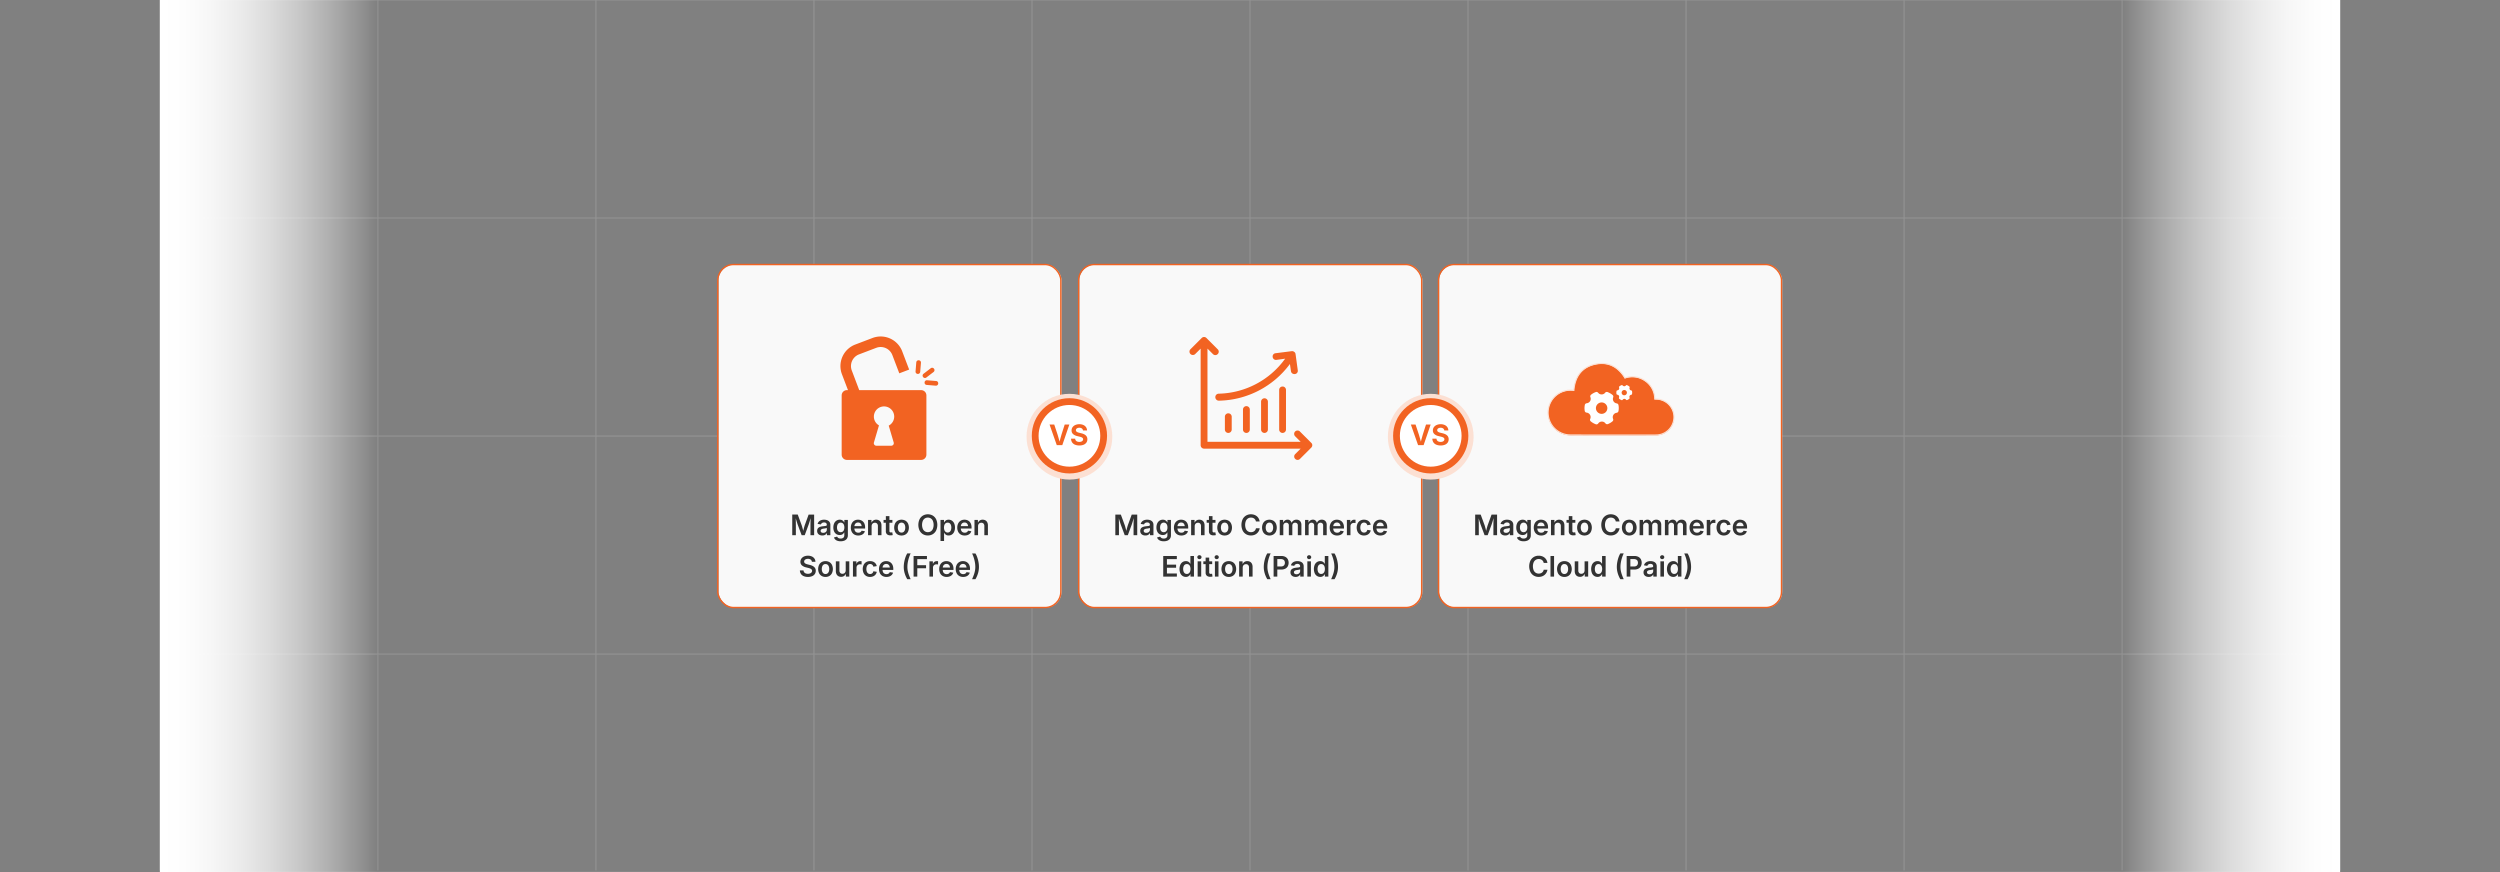 <svg id="Layer_1" data-name="Layer 1" xmlns="http://www.w3.org/2000/svg" xmlns:xlink="http://www.w3.org/1999/xlink" viewBox="0 0 860 300"><rect x="0" y="0" width="860" height="300" fill="#808080" stroke="none"/><defs><linearGradient id="linear-gradient" x1="1106.975" y1="150" x2="1181.975" y2="150" gradientTransform="translate(-1051.975)" gradientUnits="userSpaceOnUse"><stop offset="0" stop-color="#fff"/><stop offset="0.113" stop-color="#fff" stop-opacity="0.982"/><stop offset="0.237" stop-color="#fff" stop-opacity="0.93"/><stop offset="0.366" stop-color="#fff" stop-opacity="0.844"/><stop offset="0.5" stop-color="#fff" stop-opacity="0.723"/><stop offset="0.636" stop-color="#fff" stop-opacity="0.568"/><stop offset="0.774" stop-color="#fff" stop-opacity="0.377"/><stop offset="0.912" stop-color="#fff" stop-opacity="0.156"/><stop offset="1" stop-color="#fff" stop-opacity="0"/></linearGradient><linearGradient id="linear-gradient-2" x1="5004.932" y1="661.699" x2="5079.932" y2="661.699" gradientTransform="translate(-4274.932 -511.699)" xlink:href="#linear-gradient"/></defs><g opacity="0.25"><line x1="55" y1="-0" x2="55" y2="299.429" fill="none" stroke="#ccc" stroke-miterlimit="10" stroke-width="0.375"/><line x1="130" y1="-0" x2="130" y2="299.429" fill="none" stroke="#ccc" stroke-miterlimit="10" stroke-width="0.375"/><line x1="205" y1="-0" x2="205" y2="299.429" fill="none" stroke="#ccc" stroke-miterlimit="10" stroke-width="0.375"/><line x1="280" y1="-0" x2="280" y2="299.429" fill="none" stroke="#ccc" stroke-miterlimit="10" stroke-width="0.375"/><line x1="355" y1="-0" x2="355" y2="299.429" fill="none" stroke="#ccc" stroke-miterlimit="10" stroke-width="0.375"/><line x1="430" y1="-0" x2="430" y2="299.429" fill="none" stroke="#ccc" stroke-miterlimit="10" stroke-width="0.375"/><line x1="505" y1="-0" x2="505" y2="299.429" fill="none" stroke="#ccc" stroke-miterlimit="10" stroke-width="0.375"/><line x1="580" y1="-0" x2="580" y2="299.429" fill="none" stroke="#ccc" stroke-miterlimit="10" stroke-width="0.375"/><line x1="655" y1="-0" x2="655" y2="299.429" fill="none" stroke="#ccc" stroke-miterlimit="10" stroke-width="0.375"/><line x1="730" y1="-0" x2="730" y2="299.429" fill="none" stroke="#ccc" stroke-miterlimit="10" stroke-width="0.375"/><line x1="805" y1="-0" x2="805" y2="299.429" fill="none" stroke="#ccc" stroke-miterlimit="10" stroke-width="0.375"/><line x1="805" y1="0" x2="55" y2="0" fill="none" stroke="#ccc" stroke-miterlimit="10" stroke-width="0.375"/><line x1="805" y1="75" x2="55" y2="75" fill="none" stroke="#ccc" stroke-miterlimit="10" stroke-width="0.375"/><line x1="805" y1="150" x2="55" y2="150" fill="none" stroke="#ccc" stroke-miterlimit="10" stroke-width="0.375"/><line x1="805" y1="225" x2="55" y2="225" fill="none" stroke="#ccc" stroke-miterlimit="10" stroke-width="0.375"/><line x1="805" y1="300" x2="55" y2="300" fill="none" stroke="#ccc" stroke-miterlimit="10" stroke-width="0.375"/></g><rect x="55" y="-0" width="75" height="300" fill="url(#linear-gradient)"/><rect x="730" y="-0" width="75" height="300" transform="translate(1535 300) rotate(180)" fill="url(#linear-gradient-2)"/><rect x="247.155" y="91.001" width="118.005" height="118.005" rx="5.436" fill="#f9f9f9"/><rect x="371.283" y="91.001" width="118.005" height="118.005" rx="5.436" fill="#f9f9f9"/><rect x="495.07" y="91.001" width="118.005" height="118.005" rx="5.436" fill="#f9f9f9"/><rect x="246.924" y="90.994" width="118.005" height="118.005" rx="5.436" fill="none" stroke="#f26322" stroke-miterlimit="10" stroke-width="0.5"/><rect x="371.052" y="90.994" width="118.005" height="118.005" rx="5.436" fill="none" stroke="#f26322" stroke-miterlimit="10" stroke-width="0.5"/><rect x="494.839" y="90.994" width="118.005" height="118.005" rx="5.436" fill="none" stroke="#f26322" stroke-miterlimit="10" stroke-width="0.5"/><circle cx="367.882" cy="150.226" r="14.751" fill="#fce0d3"/><circle cx="492.17" cy="150.226" r="14.751" fill="#fce0d3"/><path d="M272.53,184.105v-7.094h1.895l1.353,3.676q.072.204.159.519t.184.674q.095.36.179.7t.14.593h-.267q.057-.248.141-.586t.177-.698q.092-.359.183-.676c.06-.211.113-.386.157-.526l1.338-3.676h1.895v7.094H278.8v-3.59q0-.228.008-.55c.005-.214.01-.442.017-.685s.013-.488.019-.735.01-.482.01-.705h.104q-.1.367-.212.754c-.074.259-.148.51-.221.752s-.143.465-.207.666-.12.369-.165.502l-1.323,3.59h-1.066l-1.338-3.59q-.07-.199-.166-.497t-.207-.66q-.113-.362-.227-.752t-.224-.767h.124q.004.314.014.683c.007.246.012.491.017.735s.01.477.015.695.007.406.007.561v3.59Z" fill="#333"/><path d="M282.875,184.21a2.192,2.192,0,0,1-.907-.181,1.464,1.464,0,0,1-.635-.533,1.539,1.539,0,0,1-.233-.871,1.479,1.479,0,0,1,.166-.738,1.276,1.276,0,0,1,.455-.464,2.353,2.353,0,0,1,.649-.264,5.141,5.141,0,0,1,.748-.128q.466-.053.752-.091a1.044,1.044,0,0,0,.417-.124.292.292,0,0,0,.131-.262v-.028a.823.823,0,0,0-.107-.431.695.695,0,0,0-.311-.274,1.208,1.208,0,0,0-.51-.095,1.379,1.379,0,0,0-.526.093,1.002,1.002,0,0,0-.366.247.893.893,0,0,0-.197.34l-1.147-.181a1.754,1.754,0,0,1,.445-.802,2.035,2.035,0,0,1,.775-.486,3.02,3.02,0,0,1,1.021-.164,3.237,3.237,0,0,1,.783.095,2.122,2.122,0,0,1,.692.307,1.534,1.534,0,0,1,.493.557,1.784,1.784,0,0,1,.183.845v3.528H284.46v-.729h-.042a1.48,1.48,0,0,1-.319.414,1.522,1.522,0,0,1-.507.305A2.029,2.029,0,0,1,282.875,184.21Zm.315-.914a1.368,1.368,0,0,0,.659-.15,1.095,1.095,0,0,0,.429-.398,1.029,1.029,0,0,0,.149-.542v-.609a.622.622,0,0,1-.197.088,2.835,2.835,0,0,1-.31.071c-.115.021-.231.04-.348.057s-.218.031-.307.04a2.118,2.118,0,0,0-.493.127.875.875,0,0,0-.35.238.581.581,0,0,0-.129.393.609.609,0,0,0,.114.376.709.709,0,0,0,.315.231A1.278,1.278,0,0,0,283.19,183.296Z" fill="#333"/><path d="M289.197,186.2a3.356,3.356,0,0,1-1.123-.169,2.034,2.034,0,0,1-.773-.467,1.632,1.632,0,0,1-.417-.678l1.081-.29a1.198,1.198,0,0,0,.226.317,1.118,1.118,0,0,0,.396.252,1.638,1.638,0,0,0,.607.098,1.397,1.397,0,0,0,.91-.276,1.038,1.038,0,0,0,.338-.853v-.952h-.076a1.83,1.83,0,0,1-.298.414,1.439,1.439,0,0,1-.483.329,1.811,1.811,0,0,1-.724.128,2.121,2.121,0,0,1-1.118-.298,2.051,2.051,0,0,1-.783-.876,3.147,3.147,0,0,1-.288-1.416,3.312,3.312,0,0,1,.29-1.452,2.192,2.192,0,0,1,.788-.919,2.023,2.023,0,0,1,1.116-.319,1.719,1.719,0,0,1,.738.143,1.55,1.55,0,0,1,.492.357,2.165,2.165,0,0,1,.308.428h.052v-.852h1.209v5.242a2.048,2.048,0,0,1-.321,1.19,1.91,1.91,0,0,1-.878.693A3.342,3.342,0,0,1,289.197,186.2Zm-.009-3.128a1.18,1.18,0,0,0,.688-.195,1.228,1.228,0,0,0,.434-.559,2.283,2.283,0,0,0,.149-.869,2.366,2.366,0,0,0-.147-.874,1.3,1.3,0,0,0-.431-.583,1.134,1.134,0,0,0-.692-.209,1.105,1.105,0,0,0-.689.214,1.313,1.313,0,0,0-.429.588,2.378,2.378,0,0,0-.144.864,2.274,2.274,0,0,0,.147.859,1.238,1.238,0,0,0,.429.565A1.149,1.149,0,0,0,289.188,183.072Z" fill="#333"/><path d="M295.243,184.215a2.635,2.635,0,0,1-1.363-.338,2.258,2.258,0,0,1-.883-.947,3.106,3.106,0,0,1-.31-1.428,3.144,3.144,0,0,1,.307-1.421,2.317,2.317,0,0,1,.866-.961,2.439,2.439,0,0,1,1.307-.345,2.666,2.666,0,0,1,.94.164,2.184,2.184,0,0,1,.776.495,2.295,2.295,0,0,1,.526.834,3.317,3.317,0,0,1,.19,1.178v.371H293.249v-.838h3.737l-.571.243a1.983,1.983,0,0,0-.142-.781,1.15,1.15,0,0,0-.417-.516,1.191,1.191,0,0,0-.679-.184,1.229,1.229,0,0,0-.686.186,1.192,1.192,0,0,0-.435.507,1.691,1.691,0,0,0-.149.721v.566a1.889,1.889,0,0,0,.166.834,1.172,1.172,0,0,0,.474.519,1.413,1.413,0,0,0,.717.176,1.459,1.459,0,0,0,.5-.081,1.054,1.054,0,0,0,.383-.235.984.984,0,0,0,.24-.378l1.134.181a1.821,1.821,0,0,1-.431.776,2.127,2.127,0,0,1-.783.519A2.878,2.878,0,0,1,295.243,184.215Z" fill="#333"/><path d="M299.833,181.048v3.057h-1.228v-5.256h1.176l.014,1.305h-.128a2.108,2.108,0,0,1,.659-1.033,1.686,1.686,0,0,1,1.088-.348,1.891,1.891,0,0,1,.952.233,1.588,1.588,0,0,1,.636.681,2.403,2.403,0,0,1,.226,1.09v3.328H301.999V180.968a1.204,1.204,0,0,0-.273-.843.983.983,0,0,0-.764-.3,1.185,1.185,0,0,0-.579.14,1.008,1.008,0,0,0-.402.412A1.396,1.396,0,0,0,299.833,181.048Z" fill="#333"/><path d="M306.988,178.849v.966h-3.042v-.966Zm-2.257-1.29H305.96v5.06a.58.58,0,0,0,.121.409.541.541,0,0,0,.407.129c.06,0,.138-.005.233-.015s.171-.019.229-.028l.152.957a2.684,2.684,0,0,1-.396.069,4.049,4.049,0,0,1-.409.021,1.672,1.672,0,0,1-1.167-.367,1.364,1.364,0,0,1-.4-1.057Z" fill="#333"/><path d="M310.126,184.215a2.548,2.548,0,0,1-1.335-.34,2.3,2.3,0,0,1-.881-.952,3.423,3.423,0,0,1,0-2.854,2.297,2.297,0,0,1,.881-.955,2.799,2.799,0,0,1,2.676,0,2.296,2.296,0,0,1,.88.955,3.414,3.414,0,0,1,0,2.854,2.298,2.298,0,0,1-.88.952A2.562,2.562,0,0,1,310.126,184.215Zm0-1.004a1.108,1.108,0,0,0,.71-.226,1.377,1.377,0,0,0,.431-.614,2.481,2.481,0,0,0,.145-.874,2.511,2.511,0,0,0-.145-.883,1.359,1.359,0,0,0-.431-.611,1.227,1.227,0,0,0-1.414,0,1.341,1.341,0,0,0-.429.611,2.557,2.557,0,0,0-.143.883,2.526,2.526,0,0,0,.143.874,1.358,1.358,0,0,0,.429.614A1.097,1.097,0,0,0,310.126,183.21Z" fill="#333"/><path d="M319.181,184.205a3.221,3.221,0,0,1-1.673-.438,3.079,3.079,0,0,1-1.169-1.254,4.669,4.669,0,0,1,0-3.909,3.075,3.075,0,0,1,1.169-1.254,3.41,3.41,0,0,1,3.344,0,3.071,3.071,0,0,1,1.164,1.254,4.698,4.698,0,0,1,0,3.909,3.074,3.074,0,0,1-1.164,1.254A3.211,3.211,0,0,1,319.181,184.205Zm0-1.138a1.863,1.863,0,0,0,1.026-.288,1.917,1.917,0,0,0,.704-.848,3.821,3.821,0,0,0,0-2.745,1.912,1.912,0,0,0-.704-.85,1.972,1.972,0,0,0-2.057.002,1.94,1.94,0,0,0-.707.85,3.767,3.767,0,0,0,0,2.74,1.946,1.946,0,0,0,.707.848A1.86,1.86,0,0,0,319.181,183.067Z" fill="#333"/><path d="M323.532,186.095v-7.246h1.204v.843h.066a2.106,2.106,0,0,1,.298-.421,1.522,1.522,0,0,1,.485-.355,1.714,1.714,0,0,1,.74-.143,2.009,2.009,0,0,1,1.116.319,2.186,2.186,0,0,1,.781.924,3.41,3.41,0,0,1,.288,1.471,3.45,3.45,0,0,1-.281,1.459,2.181,2.181,0,0,1-.776.933,2.012,2.012,0,0,1-1.133.326,1.667,1.667,0,0,1-.726-.143,1.55,1.55,0,0,1-.488-.354,2.017,2.017,0,0,1-.3-.426H324.76v2.814Zm2.466-2.909a1.092,1.092,0,0,0,.686-.216,1.354,1.354,0,0,0,.429-.603,2.749,2.749,0,0,0,.002-1.771,1.317,1.317,0,0,0-.426-.595,1.105,1.105,0,0,0-.69-.214,1.125,1.125,0,0,0-.688.21,1.306,1.306,0,0,0-.433.59,2.731,2.731,0,0,0,0,1.788,1.331,1.331,0,0,0,.435.598A1.112,1.112,0,0,0,325.998,183.186Z" fill="#333"/><path d="M331.858,184.215a2.635,2.635,0,0,1-1.363-.338,2.259,2.259,0,0,1-.883-.947,3.107,3.107,0,0,1-.31-1.428,3.143,3.143,0,0,1,.307-1.421,2.316,2.316,0,0,1,.866-.961,2.439,2.439,0,0,1,1.307-.345,2.667,2.667,0,0,1,.94.164,2.185,2.185,0,0,1,.776.495,2.294,2.294,0,0,1,.526.834,3.317,3.317,0,0,1,.19,1.178v.371h-4.351v-.838h3.737l-.571.243a1.983,1.983,0,0,0-.143-.781,1.15,1.15,0,0,0-.417-.516,1.191,1.191,0,0,0-.679-.184,1.229,1.229,0,0,0-.686.186,1.193,1.193,0,0,0-.435.507,1.691,1.691,0,0,0-.149.721v.566a1.891,1.891,0,0,0,.166.834,1.172,1.172,0,0,0,.474.519,1.413,1.413,0,0,0,.717.176,1.459,1.459,0,0,0,.5-.081,1.054,1.054,0,0,0,.383-.235.985.985,0,0,0,.24-.378l1.134.181a1.823,1.823,0,0,1-.431.776,2.126,2.126,0,0,1-.783.519A2.877,2.877,0,0,1,331.858,184.215Z" fill="#333"/><path d="M336.448,181.048v3.057h-1.228v-5.256h1.176l.014,1.305h-.128a2.109,2.109,0,0,1,.659-1.033,1.686,1.686,0,0,1,1.088-.348,1.891,1.891,0,0,1,.952.233,1.588,1.588,0,0,1,.636.681,2.402,2.402,0,0,1,.226,1.09v3.328h-1.228V180.968a1.204,1.204,0,0,0-.274-.843.983.983,0,0,0-.764-.3,1.185,1.185,0,0,0-.579.14,1.008,1.008,0,0,0-.402.412A1.396,1.396,0,0,0,336.448,181.048Z" fill="#333"/><path d="M277.927,198.465A3.638,3.638,0,0,1,276.48,198.2a2.14,2.14,0,0,1-.954-.767,2.248,2.248,0,0,1-.364-1.216h1.247a1.136,1.136,0,0,0,.76,1.036,2.055,2.055,0,0,0,.754.131,2.033,2.033,0,0,0,.745-.126,1.165,1.165,0,0,0,.505-.36.846.846,0,0,0,.184-.537.672.672,0,0,0-.155-.453,1.233,1.233,0,0,0-.442-.309,4.122,4.122,0,0,0-.693-.229l-.795-.2a3.168,3.168,0,0,1-1.428-.695,1.591,1.591,0,0,1-.5-1.219,1.847,1.847,0,0,1,.336-1.1,2.205,2.205,0,0,1,.923-.733,3.26,3.26,0,0,1,1.336-.262,3.158,3.158,0,0,1,1.338.264,2.154,2.154,0,0,1,.894.735,1.956,1.956,0,0,1,.338,1.09h-1.224a1.004,1.004,0,0,0-.411-.748,1.571,1.571,0,0,0-.95-.267,1.755,1.755,0,0,0-.688.124,1.073,1.073,0,0,0-.452.336.79.79,0,0,0-.16.488.668.668,0,0,0,.172.471,1.292,1.292,0,0,0,.452.305,3.731,3.731,0,0,0,.605.195l.676.172a4.831,4.831,0,0,1,.808.262,2.698,2.698,0,0,1,.669.404,1.678,1.678,0,0,1,.618,1.357A1.931,1.931,0,0,1,280.3,197.46a2.093,2.093,0,0,1-.923.74A3.597,3.597,0,0,1,277.927,198.465Z" fill="#333"/><path d="M283.973,198.465a2.548,2.548,0,0,1-1.335-.34,2.3,2.3,0,0,1-.881-.952,3.424,3.424,0,0,1,0-2.854,2.297,2.297,0,0,1,.881-.955,2.799,2.799,0,0,1,2.676,0,2.296,2.296,0,0,1,.88.955,3.414,3.414,0,0,1,0,2.854,2.298,2.298,0,0,1-.88.952A2.562,2.562,0,0,1,283.973,198.465Zm0-1.004a1.108,1.108,0,0,0,.71-.226,1.377,1.377,0,0,0,.431-.614,2.481,2.481,0,0,0,.145-.874,2.511,2.511,0,0,0-.145-.883,1.36,1.36,0,0,0-.431-.611,1.227,1.227,0,0,0-1.414,0,1.341,1.341,0,0,0-.429.611,2.559,2.559,0,0,0-.142.883,2.528,2.528,0,0,0,.142.874,1.359,1.359,0,0,0,.429.614A1.097,1.097,0,0,0,283.973,197.46Z" fill="#333"/><path d="M289.348,198.431a1.886,1.886,0,0,1-.952-.233,1.593,1.593,0,0,1-.638-.681,2.377,2.377,0,0,1-.229-1.09v-3.328h1.228v3.137a1.196,1.196,0,0,0,.276.843.983.983,0,0,0,.762.3,1.192,1.192,0,0,0,.583-.14.984.984,0,0,0,.4-.417,1.414,1.414,0,0,0,.145-.666v-3.057h1.233v5.256h-1.181l-.01-1.309h.124a2.113,2.113,0,0,1-.662,1.038A1.683,1.683,0,0,1,289.348,198.431Z" fill="#333"/><path d="M293.414,198.355v-5.256h1.189v.876h.048a1.296,1.296,0,0,1,.485-.7,1.362,1.362,0,0,1,.81-.243c.073,0,.15.002.231.007a2.021,2.021,0,0,1,.208.021v1.124a2.125,2.125,0,0,0-.246-.038,2.988,2.988,0,0,0-.335-.019,1.229,1.229,0,0,0-.593.143,1.06,1.06,0,0,0-.417.402,1.199,1.199,0,0,0-.152.617v3.066Z" fill="#333"/><path d="M299.303,198.465a2.539,2.539,0,0,1-1.333-.34,2.307,2.307,0,0,1-.878-.955,3.419,3.419,0,0,1,0-2.852,2.31,2.31,0,0,1,.878-.955,2.539,2.539,0,0,1,1.333-.34,2.818,2.818,0,0,1,.838.119,2.187,2.187,0,0,1,.686.345,1.985,1.985,0,0,1,.498.545,2.094,2.094,0,0,1,.274.714l-1.166.185a1.239,1.239,0,0,0-.141-.372,1.111,1.111,0,0,0-.238-.286,1.047,1.047,0,0,0-.326-.185,1.215,1.215,0,0,0-.414-.067,1.105,1.105,0,0,0-.707.224,1.377,1.377,0,0,0-.429.612,2.522,2.522,0,0,0-.145.888,2.495,2.495,0,0,0,.145.878,1.38,1.38,0,0,0,.429.612,1.108,1.108,0,0,0,.707.224,1.234,1.234,0,0,0,.417-.067,1.044,1.044,0,0,0,.331-.188,1.063,1.063,0,0,0,.24-.297,1.381,1.381,0,0,0,.141-.391l1.166.19a2.034,2.034,0,0,1-.272.726,2.059,2.059,0,0,1-.5.552,2.217,2.217,0,0,1-.688.355A2.773,2.773,0,0,1,299.303,198.465Z" fill="#333"/><path d="M304.934,198.465a2.635,2.635,0,0,1-1.363-.338,2.259,2.259,0,0,1-.883-.947,3.107,3.107,0,0,1-.31-1.428,3.143,3.143,0,0,1,.307-1.421,2.316,2.316,0,0,1,.866-.961,2.439,2.439,0,0,1,1.307-.345,2.667,2.667,0,0,1,.941.164,2.185,2.185,0,0,1,.776.495,2.294,2.294,0,0,1,.526.834,3.317,3.317,0,0,1,.19,1.178v.371H302.94v-.838h3.737l-.571.243a1.983,1.983,0,0,0-.143-.781,1.15,1.15,0,0,0-.417-.516,1.191,1.191,0,0,0-.679-.184,1.229,1.229,0,0,0-.686.186,1.193,1.193,0,0,0-.435.507,1.691,1.691,0,0,0-.149.721v.566a1.891,1.891,0,0,0,.166.834,1.172,1.172,0,0,0,.474.519,1.413,1.413,0,0,0,.717.176,1.459,1.459,0,0,0,.5-.081,1.054,1.054,0,0,0,.383-.235.985.985,0,0,0,.24-.378l1.134.181a1.823,1.823,0,0,1-.431.776,2.126,2.126,0,0,1-.783.519A2.878,2.878,0,0,1,304.934,198.465Z" fill="#333"/><path d="M310.89,195.018a9.197,9.197,0,0,1,.155-1.645,10.904,10.904,0,0,1,.426-1.638,6.81,6.81,0,0,1,.624-1.355h1.161a12.145,12.145,0,0,0-.595,1.528,11.81,11.81,0,0,0-.386,1.595,9.158,9.158,0,0,0-.133,1.514,7.113,7.113,0,0,0,.116,1.283,9.371,9.371,0,0,0,.364,1.359q.248.719.633,1.576h-1.161a8.748,8.748,0,0,1-.897-2.069A7.767,7.767,0,0,1,310.89,195.018Z" fill="#333"/><path d="M314.275,198.355v-7.094h4.594v1.076h-3.322v2.085h3.018v1.062h-3.018v2.871Z" fill="#333"/><path d="M319.722,198.355v-5.256h1.189v.876h.048a1.296,1.296,0,0,1,.485-.7,1.362,1.362,0,0,1,.81-.243c.073,0,.15.002.231.007a2.018,2.018,0,0,1,.208.021v1.124a2.125,2.125,0,0,0-.246-.038,2.988,2.988,0,0,0-.335-.019,1.229,1.229,0,0,0-.593.143,1.058,1.058,0,0,0-.417.402,1.198,1.198,0,0,0-.152.617v3.066Z" fill="#333"/><path d="M325.644,198.465a2.635,2.635,0,0,1-1.363-.338,2.258,2.258,0,0,1-.883-.947,3.106,3.106,0,0,1-.31-1.428,3.144,3.144,0,0,1,.307-1.421,2.317,2.317,0,0,1,.866-.961,2.439,2.439,0,0,1,1.307-.345,2.666,2.666,0,0,1,.94.164,2.185,2.185,0,0,1,.776.495,2.293,2.293,0,0,1,.526.834,3.315,3.315,0,0,1,.19,1.178v.371h-4.352v-.838h3.737l-.571.243a1.983,1.983,0,0,0-.142-.781,1.151,1.151,0,0,0-.417-.516,1.192,1.192,0,0,0-.679-.184,1.228,1.228,0,0,0-.685.186,1.192,1.192,0,0,0-.435.507,1.69,1.69,0,0,0-.149.721v.566a1.889,1.889,0,0,0,.166.834,1.172,1.172,0,0,0,.474.519,1.413,1.413,0,0,0,.717.176,1.459,1.459,0,0,0,.5-.081,1.054,1.054,0,0,0,.383-.235.986.986,0,0,0,.24-.378l1.134.181a1.822,1.822,0,0,1-.431.776,2.127,2.127,0,0,1-.783.519A2.878,2.878,0,0,1,325.644,198.465Z" fill="#333"/><path d="M331.328,198.465a2.635,2.635,0,0,1-1.363-.338,2.259,2.259,0,0,1-.883-.947,3.107,3.107,0,0,1-.31-1.428,3.143,3.143,0,0,1,.307-1.421,2.317,2.317,0,0,1,.866-.961,2.439,2.439,0,0,1,1.307-.345,2.667,2.667,0,0,1,.94.164,2.186,2.186,0,0,1,.776.495,2.293,2.293,0,0,1,.526.834,3.315,3.315,0,0,1,.19,1.178v.371H329.334v-.838h3.737l-.571.243a1.983,1.983,0,0,0-.143-.781,1.15,1.15,0,0,0-.417-.516,1.191,1.191,0,0,0-.679-.184,1.228,1.228,0,0,0-.685.186,1.193,1.193,0,0,0-.436.507,1.691,1.691,0,0,0-.149.721v.566a1.891,1.891,0,0,0,.166.834,1.172,1.172,0,0,0,.474.519,1.413,1.413,0,0,0,.717.176,1.46,1.46,0,0,0,.5-.081,1.055,1.055,0,0,0,.383-.235.986.986,0,0,0,.24-.378l1.134.181a1.821,1.821,0,0,1-.431.776,2.126,2.126,0,0,1-.783.519A2.877,2.877,0,0,1,331.328,198.465Z" fill="#333"/><path d="M334.394,199.236q.395-.872.641-1.59a9.319,9.319,0,0,0,.359-1.359,7.224,7.224,0,0,0,.114-1.269,9.267,9.267,0,0,0-.133-1.514,12.077,12.077,0,0,0-.384-1.595,11.6,11.6,0,0,0-.598-1.528h1.162a6.867,6.867,0,0,1,.623,1.355,10.894,10.894,0,0,1,.427,1.638,9.286,9.286,0,0,1,.154,1.645,7.774,7.774,0,0,1-.31,2.159,8.801,8.801,0,0,1-.894,2.059Z" fill="#333"/><path d="M383.674,184.106v-7.094h1.895l1.353,3.676q.072.204.159.519t.184.674q.095.36.179.7.082.34.14.593h-.267q.057-.248.141-.586t.177-.698q.092-.359.183-.676t.157-.526l1.338-3.676h1.895v7.094h-1.262v-3.59q0-.229.008-.55c.005-.214.01-.442.017-.685s.013-.488.018-.735.01-.482.01-.705h.104q-.1.367-.212.754c-.074.259-.148.51-.221.752s-.143.465-.207.666-.12.369-.165.502l-1.323,3.59h-1.067l-1.338-3.59q-.07-.199-.166-.497t-.207-.66q-.113-.362-.227-.752t-.224-.767h.124q.004.314.014.683c.007.246.012.491.017.735s.01.477.015.695.007.406.007.561v3.59Z" fill="#333"/><path d="M394.019,184.21a2.192,2.192,0,0,1-.907-.181,1.464,1.464,0,0,1-.635-.533,1.538,1.538,0,0,1-.233-.871,1.478,1.478,0,0,1,.166-.738,1.275,1.275,0,0,1,.455-.464,2.348,2.348,0,0,1,.649-.264,5.126,5.126,0,0,1,.748-.128q.466-.053.752-.091a1.046,1.046,0,0,0,.417-.124.292.292,0,0,0,.131-.262v-.028a.823.823,0,0,0-.107-.431.696.696,0,0,0-.311-.274,1.209,1.209,0,0,0-.51-.095,1.377,1.377,0,0,0-.526.093,1.003,1.003,0,0,0-.366.247.894.894,0,0,0-.197.34l-1.147-.181a1.756,1.756,0,0,1,.445-.802,2.037,2.037,0,0,1,.775-.486,3.021,3.021,0,0,1,1.022-.164,3.238,3.238,0,0,1,.783.095,2.123,2.123,0,0,1,.692.307,1.533,1.533,0,0,1,.493.557,1.784,1.784,0,0,1,.183.845v3.528h-1.186v-.729h-.042a1.481,1.481,0,0,1-.319.414,1.523,1.523,0,0,1-.507.305A2.029,2.029,0,0,1,394.019,184.21Zm.314-.914a1.369,1.369,0,0,0,.659-.15,1.097,1.097,0,0,0,.429-.398,1.03,1.03,0,0,0,.149-.542v-.609a.62.62,0,0,1-.197.088,2.833,2.833,0,0,1-.31.071c-.115.021-.232.04-.348.057s-.218.031-.307.041a2.118,2.118,0,0,0-.493.127.876.876,0,0,0-.35.238.582.582,0,0,0-.129.393.609.609,0,0,0,.114.376.709.709,0,0,0,.314.231A1.279,1.279,0,0,0,394.333,183.296Z" fill="#333"/><path d="M400.341,186.2a3.355,3.355,0,0,1-1.123-.169,2.034,2.034,0,0,1-.773-.467,1.632,1.632,0,0,1-.417-.678l1.081-.29a1.198,1.198,0,0,0,.226.317,1.116,1.116,0,0,0,.396.252,1.635,1.635,0,0,0,.606.098,1.397,1.397,0,0,0,.91-.276,1.039,1.039,0,0,0,.338-.853v-.952h-.076a1.825,1.825,0,0,1-.298.415,1.44,1.44,0,0,1-.483.329,1.812,1.812,0,0,1-.724.128,2.121,2.121,0,0,1-1.118-.298,2.051,2.051,0,0,1-.783-.876,3.148,3.148,0,0,1-.288-1.416,3.313,3.313,0,0,1,.29-1.452,2.193,2.193,0,0,1,.788-.919,2.023,2.023,0,0,1,1.116-.319,1.719,1.719,0,0,1,.738.143,1.551,1.551,0,0,1,.492.357,2.169,2.169,0,0,1,.308.428h.052V178.85h1.209v5.242a2.048,2.048,0,0,1-.321,1.19,1.91,1.91,0,0,1-.878.693A3.341,3.341,0,0,1,400.341,186.2Zm-.009-3.128a1.18,1.18,0,0,0,.688-.195,1.229,1.229,0,0,0,.434-.559,2.283,2.283,0,0,0,.149-.869,2.369,2.369,0,0,0-.147-.874,1.3,1.3,0,0,0-.431-.583,1.133,1.133,0,0,0-.692-.209,1.105,1.105,0,0,0-.688.214,1.313,1.313,0,0,0-.429.588,2.38,2.38,0,0,0-.144.864,2.272,2.272,0,0,0,.147.859,1.238,1.238,0,0,0,.429.565A1.148,1.148,0,0,0,400.332,183.072Z" fill="#333"/><path d="M406.387,184.215a2.635,2.635,0,0,1-1.363-.338,2.259,2.259,0,0,1-.883-.947,3.107,3.107,0,0,1-.31-1.428,3.143,3.143,0,0,1,.307-1.421,2.317,2.317,0,0,1,.866-.961,2.439,2.439,0,0,1,1.307-.345,2.667,2.667,0,0,1,.94.164,2.185,2.185,0,0,1,.776.495,2.292,2.292,0,0,1,.526.834,3.315,3.315,0,0,1,.19,1.178v.371h-4.351v-.838H408.13l-.571.243a1.983,1.983,0,0,0-.143-.781,1.151,1.151,0,0,0-.417-.516,1.192,1.192,0,0,0-.679-.184,1.228,1.228,0,0,0-.685.186,1.193,1.193,0,0,0-.436.507,1.691,1.691,0,0,0-.149.721v.566a1.891,1.891,0,0,0,.166.834,1.172,1.172,0,0,0,.474.519,1.413,1.413,0,0,0,.717.176,1.459,1.459,0,0,0,.5-.081,1.054,1.054,0,0,0,.383-.235.986.986,0,0,0,.24-.378l1.134.181a1.821,1.821,0,0,1-.431.776,2.126,2.126,0,0,1-.783.519A2.877,2.877,0,0,1,406.387,184.215Z" fill="#333"/><path d="M410.977,181.049v3.057H409.749V178.85h1.176l.014,1.305h-.128a2.109,2.109,0,0,1,.659-1.033,1.687,1.687,0,0,1,1.088-.348,1.891,1.891,0,0,1,.952.233,1.589,1.589,0,0,1,.636.681,2.401,2.401,0,0,1,.226,1.09v3.328h-1.228v-3.137a1.204,1.204,0,0,0-.274-.843.983.983,0,0,0-.764-.3,1.185,1.185,0,0,0-.579.14,1.008,1.008,0,0,0-.402.412A1.397,1.397,0,0,0,410.977,181.049Z" fill="#333"/><path d="M418.132,178.85v.966H415.09V178.85Zm-2.257-1.29h1.228v5.06a.58.58,0,0,0,.121.409.542.542,0,0,0,.407.129c.061,0,.138-.005.233-.015s.171-.019.229-.028l.152.957a2.687,2.687,0,0,1-.396.069,4.052,4.052,0,0,1-.409.021,1.672,1.672,0,0,1-1.167-.367,1.364,1.364,0,0,1-.399-1.057Z" fill="#333"/><path d="M421.27,184.215a2.548,2.548,0,0,1-1.335-.34,2.3,2.3,0,0,1-.881-.952,3.424,3.424,0,0,1,0-2.854,2.297,2.297,0,0,1,.881-.955,2.799,2.799,0,0,1,2.676,0,2.295,2.295,0,0,1,.88.955,3.414,3.414,0,0,1,0,2.854,2.297,2.297,0,0,1-.88.952A2.562,2.562,0,0,1,421.27,184.215Zm0-1.004a1.108,1.108,0,0,0,.71-.226,1.377,1.377,0,0,0,.431-.614,2.483,2.483,0,0,0,.145-.874,2.514,2.514,0,0,0-.145-.883,1.36,1.36,0,0,0-.431-.611,1.227,1.227,0,0,0-1.414,0,1.341,1.341,0,0,0-.429.611,2.559,2.559,0,0,0-.143.883,2.528,2.528,0,0,0,.143.874,1.359,1.359,0,0,0,.429.614A1.098,1.098,0,0,0,421.27,183.211Z" fill="#333"/><path d="M430.319,184.206a3.231,3.231,0,0,1-1.678-.438,3.049,3.049,0,0,1-1.164-1.254,4.708,4.708,0,0,1,.002-3.909,3.065,3.065,0,0,1,1.167-1.254,3.22,3.22,0,0,1,1.673-.438,3.464,3.464,0,0,1,1.1.169,2.888,2.888,0,0,1,.907.488,2.64,2.64,0,0,1,.654.778,2.994,2.994,0,0,1,.343,1.04h-1.28a1.713,1.713,0,0,0-.212-.566,1.517,1.517,0,0,0-.376-.421,1.608,1.608,0,0,0-.51-.262,2.032,2.032,0,0,0-.606-.088,1.871,1.871,0,0,0-1.05.297,1.945,1.945,0,0,0-.707.859,3.765,3.765,0,0,0,.002,2.718,1.921,1.921,0,0,0,.707.853,1.898,1.898,0,0,0,1.048.29,2.015,2.015,0,0,0,.605-.088,1.637,1.637,0,0,0,.507-.259,1.554,1.554,0,0,0,.381-.421,1.667,1.667,0,0,0,.217-.569h1.28a2.853,2.853,0,0,1-.321.976,2.811,2.811,0,0,1-.636.785,2.861,2.861,0,0,1-.909.526A3.338,3.338,0,0,1,430.319,184.206Z" fill="#333"/><path d="M436.675,184.215a2.548,2.548,0,0,1-1.335-.34,2.3,2.3,0,0,1-.881-.952,3.424,3.424,0,0,1,0-2.854,2.298,2.298,0,0,1,.881-.955,2.799,2.799,0,0,1,2.676,0,2.295,2.295,0,0,1,.88.955,3.414,3.414,0,0,1,0,2.854,2.297,2.297,0,0,1-.88.952A2.562,2.562,0,0,1,436.675,184.215Zm0-1.004a1.109,1.109,0,0,0,.71-.226,1.377,1.377,0,0,0,.431-.614,2.481,2.481,0,0,0,.145-.874,2.511,2.511,0,0,0-.145-.883,1.359,1.359,0,0,0-.431-.611,1.116,1.116,0,0,0-.71-.224,1.104,1.104,0,0,0-.704.224,1.341,1.341,0,0,0-.429.611,2.559,2.559,0,0,0-.143.883,2.528,2.528,0,0,0,.143.874,1.359,1.359,0,0,0,.429.614A1.097,1.097,0,0,0,436.675,183.211Z" fill="#333"/><path d="M440.231,184.106V178.85h1.161l.038,1.238H441.34a1.947,1.947,0,0,1,.359-.75,1.532,1.532,0,0,1,.562-.435,1.636,1.636,0,0,1,.673-.143,1.301,1.301,0,0,1,.945.357,1.897,1.897,0,0,1,.502,1.019h-.147a1.833,1.833,0,0,1,.367-.754,1.658,1.658,0,0,1,.618-.464,1.932,1.932,0,0,1,.776-.157,1.764,1.764,0,0,1,.859.209,1.502,1.502,0,0,1,.605.612,2.047,2.047,0,0,1,.222.997v3.528h-1.228v-3.342a.903.903,0,0,0-.272-.726.971.971,0,0,0-.652-.231,1.008,1.008,0,0,0-.519.129.855.855,0,0,0-.336.357,1.155,1.155,0,0,0-.116.528v3.285h-1.2v-3.399a.869.869,0,0,0-.254-.654.899.899,0,0,0-.65-.245,1.003,1.003,0,0,0-.497.126.929.929,0,0,0-.362.369,1.221,1.221,0,0,0-.136.6v3.204Z" fill="#333"/><path d="M448.94,184.106V178.85h1.161l.038,1.238h-.091a1.945,1.945,0,0,1,.359-.75,1.532,1.532,0,0,1,.562-.435,1.636,1.636,0,0,1,.673-.143,1.301,1.301,0,0,1,.945.357,1.897,1.897,0,0,1,.502,1.019h-.147a1.833,1.833,0,0,1,.367-.754,1.658,1.658,0,0,1,.618-.464,1.932,1.932,0,0,1,.776-.157,1.764,1.764,0,0,1,.859.209,1.502,1.502,0,0,1,.605.612,2.047,2.047,0,0,1,.222.997v3.528h-1.228v-3.342a.903.903,0,0,0-.272-.726.971.971,0,0,0-.652-.231,1.008,1.008,0,0,0-.518.129.855.855,0,0,0-.336.357,1.155,1.155,0,0,0-.116.528v3.285h-1.2v-3.399a.869.869,0,0,0-.254-.654.899.899,0,0,0-.65-.245,1.003,1.003,0,0,0-.497.126.929.929,0,0,0-.362.369,1.221,1.221,0,0,0-.136.6v3.204Z" fill="#333"/><path d="M459.969,184.215a2.635,2.635,0,0,1-1.363-.338,2.258,2.258,0,0,1-.883-.947,3.106,3.106,0,0,1-.31-1.428,3.143,3.143,0,0,1,.307-1.421,2.317,2.317,0,0,1,.866-.961,2.439,2.439,0,0,1,1.307-.345,2.666,2.666,0,0,1,.94.164,2.185,2.185,0,0,1,.776.495,2.293,2.293,0,0,1,.526.834,3.315,3.315,0,0,1,.19,1.178v.371h-4.352v-.838h3.737l-.571.243a1.982,1.982,0,0,0-.143-.781,1.151,1.151,0,0,0-.417-.516,1.192,1.192,0,0,0-.679-.184,1.228,1.228,0,0,0-.685.186,1.193,1.193,0,0,0-.436.507,1.691,1.691,0,0,0-.149.721v.566a1.889,1.889,0,0,0,.166.834,1.172,1.172,0,0,0,.474.519,1.414,1.414,0,0,0,.717.176,1.459,1.459,0,0,0,.5-.081,1.055,1.055,0,0,0,.383-.235.986.986,0,0,0,.24-.378l1.134.181a1.822,1.822,0,0,1-.431.776,2.127,2.127,0,0,1-.783.519A2.877,2.877,0,0,1,459.969,184.215Z" fill="#333"/><path d="M463.331,184.106V178.85h1.189v.876h.048a1.296,1.296,0,0,1,.485-.7,1.362,1.362,0,0,1,.81-.243c.073,0,.15.002.231.007a2.021,2.021,0,0,1,.208.021v1.124a2.129,2.129,0,0,0-.246-.038,2.988,2.988,0,0,0-.335-.019,1.229,1.229,0,0,0-.593.143,1.06,1.06,0,0,0-.417.402,1.199,1.199,0,0,0-.152.617v3.066Z" fill="#333"/><path d="M469.22,184.215a2.538,2.538,0,0,1-1.333-.34,2.307,2.307,0,0,1-.878-.955,3.419,3.419,0,0,1,0-2.852,2.31,2.31,0,0,1,.878-.955,2.538,2.538,0,0,1,1.333-.34,2.818,2.818,0,0,1,.838.119,2.188,2.188,0,0,1,.686.345,1.985,1.985,0,0,1,.498.545,2.094,2.094,0,0,1,.273.714l-1.166.185a1.239,1.239,0,0,0-.141-.372,1.111,1.111,0,0,0-.238-.286,1.05,1.05,0,0,0-.326-.186,1.217,1.217,0,0,0-.414-.066,1.105,1.105,0,0,0-.707.224,1.377,1.377,0,0,0-.429.612,2.522,2.522,0,0,0-.145.888,2.495,2.495,0,0,0,.145.878,1.38,1.38,0,0,0,.429.612,1.108,1.108,0,0,0,.707.224,1.234,1.234,0,0,0,.417-.067,1.044,1.044,0,0,0,.331-.188,1.065,1.065,0,0,0,.24-.297,1.383,1.383,0,0,0,.141-.391l1.166.19a2.036,2.036,0,0,1-.272.726,2.059,2.059,0,0,1-.5.552,2.217,2.217,0,0,1-.688.355A2.773,2.773,0,0,1,469.22,184.215Z" fill="#333"/><path d="M474.851,184.215a2.635,2.635,0,0,1-1.363-.338,2.258,2.258,0,0,1-.883-.947,3.107,3.107,0,0,1-.31-1.428,3.143,3.143,0,0,1,.307-1.421,2.316,2.316,0,0,1,.866-.961,2.439,2.439,0,0,1,1.307-.345,2.666,2.666,0,0,1,.94.164,2.184,2.184,0,0,1,.776.495,2.295,2.295,0,0,1,.526.834,3.317,3.317,0,0,1,.19,1.178v.371h-4.352v-.838h3.737l-.571.243a1.983,1.983,0,0,0-.143-.781,1.151,1.151,0,0,0-.417-.516,1.192,1.192,0,0,0-.679-.184,1.229,1.229,0,0,0-.686.186,1.193,1.193,0,0,0-.435.507,1.691,1.691,0,0,0-.149.721v.566a1.891,1.891,0,0,0,.166.834,1.172,1.172,0,0,0,.474.519,1.414,1.414,0,0,0,.717.176,1.459,1.459,0,0,0,.5-.081,1.054,1.054,0,0,0,.383-.235.985.985,0,0,0,.24-.378l1.134.181a1.823,1.823,0,0,1-.431.776,2.126,2.126,0,0,1-.783.519A2.878,2.878,0,0,1,474.851,184.215Z" fill="#333"/><path d="M400.15,198.356v-7.094h4.68v1.076h-3.408v1.899h3.156v1.062h-3.156V197.28h3.423v1.076Z" fill="#333"/><path d="M407.938,198.456a2.005,2.005,0,0,1-1.128-.326,2.192,2.192,0,0,1-.778-.933,3.9,3.9,0,0,1,.005-2.93,2.17,2.17,0,0,1,.783-.924,2.011,2.011,0,0,1,1.113-.319,1.713,1.713,0,0,1,.74.143,1.556,1.556,0,0,1,.488.355,1.902,1.902,0,0,1,.295.421h.043v-2.681h1.228v7.094h-1.205v-.828h-.061a1.942,1.942,0,0,1-.302.431,1.574,1.574,0,0,1-.491.354A1.678,1.678,0,0,1,407.938,198.456Zm.324-1.019a1.108,1.108,0,0,0,.688-.214,1.349,1.349,0,0,0,.434-.598,2.765,2.765,0,0,0,.002-1.788,1.292,1.292,0,0,0-.433-.59,1.138,1.138,0,0,0-.69-.209,1.093,1.093,0,0,0-.686.214,1.312,1.312,0,0,0-.427.595,2.785,2.785,0,0,0,0,1.771,1.324,1.324,0,0,0,.429.603A1.094,1.094,0,0,0,408.263,197.437Z" fill="#333"/><path d="M412.6,192.348a.711.711,0,0,1-.509-.2.642.642,0,0,1-.21-.481.633.633,0,0,1,.21-.481.766.766,0,0,1,1.02,0,.628.628,0,0,1,.212.481.636.636,0,0,1-.212.481A.717.717,0,0,1,412.6,192.348Zm-.613,6.008V193.1h1.228v5.256Z" fill="#333"/><path d="M416.994,193.1v.966h-3.042V193.1Zm-2.257-1.29h1.228v5.06a.58.58,0,0,0,.121.409.542.542,0,0,0,.407.129c.061,0,.138-.005.233-.015s.171-.019.229-.028l.152.957a2.687,2.687,0,0,1-.396.069,4.052,4.052,0,0,1-.409.021,1.672,1.672,0,0,1-1.167-.367,1.364,1.364,0,0,1-.399-1.057Z" fill="#333"/><path d="M418.541,192.348a.711.711,0,0,1-.509-.2.642.642,0,0,1-.21-.481.633.633,0,0,1,.21-.481.766.766,0,0,1,1.02,0,.628.628,0,0,1,.212.481.636.636,0,0,1-.212.481A.717.717,0,0,1,418.541,192.348Zm-.613,6.008V193.1h1.228v5.256Z" fill="#333"/><path d="M422.707,198.465a2.548,2.548,0,0,1-1.335-.34,2.3,2.3,0,0,1-.881-.952,3.424,3.424,0,0,1,0-2.854,2.297,2.297,0,0,1,.881-.955,2.799,2.799,0,0,1,2.676,0,2.295,2.295,0,0,1,.88.955,3.414,3.414,0,0,1,0,2.854,2.297,2.297,0,0,1-.88.952A2.562,2.562,0,0,1,422.707,198.465Zm0-1.004a1.108,1.108,0,0,0,.71-.226,1.377,1.377,0,0,0,.431-.614,2.483,2.483,0,0,0,.145-.874,2.514,2.514,0,0,0-.145-.883,1.36,1.36,0,0,0-.431-.611,1.227,1.227,0,0,0-1.414,0,1.341,1.341,0,0,0-.429.611,2.559,2.559,0,0,0-.143.883,2.528,2.528,0,0,0,.143.874,1.359,1.359,0,0,0,.429.614A1.098,1.098,0,0,0,422.707,197.461Z" fill="#333"/><path d="M427.491,195.299v3.057h-1.228V193.1H427.44l.014,1.305h-.128a2.108,2.108,0,0,1,.659-1.033,1.686,1.686,0,0,1,1.088-.348,1.891,1.891,0,0,1,.952.233,1.588,1.588,0,0,1,.636.681,2.403,2.403,0,0,1,.226,1.09v3.328h-1.228v-3.137a1.204,1.204,0,0,0-.273-.843.983.983,0,0,0-.764-.3,1.185,1.185,0,0,0-.579.14,1.008,1.008,0,0,0-.402.412A1.396,1.396,0,0,0,427.491,195.299Z" fill="#333"/><path d="M434.736,195.018a9.197,9.197,0,0,1,.155-1.645,10.897,10.897,0,0,1,.426-1.638,6.81,6.81,0,0,1,.624-1.355h1.161a12.168,12.168,0,0,0-.595,1.528,11.78,11.78,0,0,0-.386,1.595,9.158,9.158,0,0,0-.133,1.514,7.104,7.104,0,0,0,.116,1.283,9.371,9.371,0,0,0,.364,1.359q.248.719.633,1.576h-1.161a8.748,8.748,0,0,1-.897-2.069A7.771,7.771,0,0,1,434.736,195.018Z" fill="#333"/><path d="M438.122,198.356v-7.094h2.666a2.848,2.848,0,0,1,1.366.3,2.059,2.059,0,0,1,.848.824,2.649,2.649,0,0,1-.003,2.416,2.039,2.039,0,0,1-.856.823,2.91,2.91,0,0,1-1.374.298h-1.813v-1.052h1.671a1.628,1.628,0,0,0,.776-.164,1.065,1.065,0,0,0,.454-.453,1.53,1.53,0,0,0,0-1.323,1.042,1.042,0,0,0-.457-.443,1.676,1.676,0,0,0-.778-.16h-1.228v6.027Z" fill="#333"/><path d="M445.696,198.46a2.192,2.192,0,0,1-.907-.181,1.464,1.464,0,0,1-.635-.533,1.538,1.538,0,0,1-.233-.871,1.479,1.479,0,0,1,.166-.738,1.275,1.275,0,0,1,.455-.464,2.35,2.35,0,0,1,.649-.264,5.125,5.125,0,0,1,.748-.128q.466-.053.752-.091a1.046,1.046,0,0,0,.417-.124.292.292,0,0,0,.131-.262v-.028a.823.823,0,0,0-.107-.431.696.696,0,0,0-.311-.274,1.208,1.208,0,0,0-.51-.095,1.377,1.377,0,0,0-.526.093,1.002,1.002,0,0,0-.366.247.893.893,0,0,0-.197.34l-1.147-.181a1.755,1.755,0,0,1,.445-.802,2.036,2.036,0,0,1,.775-.486,3.021,3.021,0,0,1,1.022-.164,3.237,3.237,0,0,1,.783.095,2.122,2.122,0,0,1,.692.307,1.533,1.533,0,0,1,.493.557,1.785,1.785,0,0,1,.183.845v3.528h-1.186v-.729h-.042a1.483,1.483,0,0,1-.319.414,1.522,1.522,0,0,1-.507.305A2.029,2.029,0,0,1,445.696,198.46Zm.314-.914a1.369,1.369,0,0,0,.659-.15,1.096,1.096,0,0,0,.429-.398,1.03,1.03,0,0,0,.149-.542v-.609a.621.621,0,0,1-.197.088,2.835,2.835,0,0,1-.31.071c-.115.021-.231.04-.348.057s-.218.031-.307.041a2.116,2.116,0,0,0-.493.127.876.876,0,0,0-.35.238.582.582,0,0,0-.129.393.609.609,0,0,0,.114.376.71.71,0,0,0,.314.231A1.279,1.279,0,0,0,446.011,197.546Z" fill="#333"/><path d="M450.338,192.348a.711.711,0,0,1-.509-.2.642.642,0,0,1-.21-.481.633.633,0,0,1,.21-.481.766.766,0,0,1,1.02,0,.628.628,0,0,1,.212.481.636.636,0,0,1-.212.481A.717.717,0,0,1,450.338,192.348Zm-.613,6.008V193.1h1.228v5.256Z" fill="#333"/><path d="M454.166,198.456a2.005,2.005,0,0,1-1.128-.326,2.191,2.191,0,0,1-.778-.933,3.901,3.901,0,0,1,.005-2.93,2.17,2.17,0,0,1,.783-.924,2.011,2.011,0,0,1,1.113-.319,1.714,1.714,0,0,1,.74.143,1.557,1.557,0,0,1,.488.355,1.906,1.906,0,0,1,.295.421h.043v-2.681h1.229v7.094H455.751v-.828H455.69a1.946,1.946,0,0,1-.302.431,1.573,1.573,0,0,1-.491.354A1.678,1.678,0,0,1,454.166,198.456Zm.324-1.019a1.107,1.107,0,0,0,.688-.214,1.349,1.349,0,0,0,.434-.598,2.766,2.766,0,0,0,.002-1.788,1.293,1.293,0,0,0-.433-.59,1.138,1.138,0,0,0-.69-.209,1.093,1.093,0,0,0-.685.214,1.312,1.312,0,0,0-.427.595,2.785,2.785,0,0,0,0,1.771,1.325,1.325,0,0,0,.429.603A1.094,1.094,0,0,0,454.49,197.437Z" fill="#333"/><path d="M457.917,199.237q.396-.872.641-1.59a9.319,9.319,0,0,0,.359-1.359,7.214,7.214,0,0,0,.114-1.269,9.267,9.267,0,0,0-.133-1.514,12.077,12.077,0,0,0-.384-1.595,11.593,11.593,0,0,0-.598-1.528h1.162a6.861,6.861,0,0,1,.623,1.355,10.898,10.898,0,0,1,.427,1.638,9.286,9.286,0,0,1,.154,1.645,7.769,7.769,0,0,1-.31,2.159,8.791,8.791,0,0,1-.894,2.059Z" fill="#333"/><path d="M507.461,184.106v-7.094h1.895l1.353,3.676q.072.204.159.519t.184.674q.095.36.179.7t.14.593h-.267q.057-.248.141-.586t.177-.698q.092-.359.183-.676t.157-.526l1.338-3.676h1.895v7.094h-1.262v-3.59q0-.229.008-.55c.005-.214.01-.442.017-.685s.013-.488.018-.735.01-.482.01-.705h.104q-.1.367-.212.754c-.074.259-.148.51-.221.752s-.143.465-.207.666-.12.369-.165.502l-1.323,3.59h-1.066l-1.338-3.59q-.07-.199-.166-.497t-.207-.66q-.113-.362-.227-.752t-.224-.767h.124q.004.314.014.683c.007.246.012.491.017.735s.01.477.015.695.007.406.007.561v3.59Z" fill="#333"/><path d="M517.806,184.21a2.192,2.192,0,0,1-.907-.181,1.464,1.464,0,0,1-.635-.533,1.538,1.538,0,0,1-.233-.871,1.478,1.478,0,0,1,.166-.738,1.275,1.275,0,0,1,.455-.464,2.35,2.35,0,0,1,.649-.264,5.126,5.126,0,0,1,.748-.128q.466-.053.752-.091a1.046,1.046,0,0,0,.417-.124.292.292,0,0,0,.131-.262v-.028a.823.823,0,0,0-.107-.431.696.696,0,0,0-.311-.274,1.209,1.209,0,0,0-.51-.095,1.376,1.376,0,0,0-.526.093,1.003,1.003,0,0,0-.366.247.894.894,0,0,0-.197.34l-1.147-.181a1.756,1.756,0,0,1,.445-.802,2.037,2.037,0,0,1,.775-.486,3.021,3.021,0,0,1,1.022-.164,3.238,3.238,0,0,1,.783.095,2.123,2.123,0,0,1,.692.307,1.534,1.534,0,0,1,.493.557,1.785,1.785,0,0,1,.183.845v3.528h-1.186v-.729h-.042a1.481,1.481,0,0,1-.319.414,1.523,1.523,0,0,1-.507.305A2.029,2.029,0,0,1,517.806,184.21Zm.314-.914a1.369,1.369,0,0,0,.659-.15,1.097,1.097,0,0,0,.429-.398,1.03,1.03,0,0,0,.149-.542v-.609a.621.621,0,0,1-.197.088,2.841,2.841,0,0,1-.31.071c-.115.021-.232.04-.348.057s-.218.031-.307.041a2.118,2.118,0,0,0-.493.127.876.876,0,0,0-.35.238.582.582,0,0,0-.129.393.609.609,0,0,0,.114.376.709.709,0,0,0,.314.231A1.279,1.279,0,0,0,518.12,183.296Z" fill="#333"/><path d="M524.128,186.2a3.355,3.355,0,0,1-1.123-.169,2.034,2.034,0,0,1-.773-.467,1.632,1.632,0,0,1-.417-.678l1.081-.29a1.198,1.198,0,0,0,.226.317,1.116,1.116,0,0,0,.396.252,1.635,1.635,0,0,0,.606.098,1.397,1.397,0,0,0,.91-.276,1.039,1.039,0,0,0,.338-.853v-.952h-.076a1.825,1.825,0,0,1-.298.415,1.44,1.44,0,0,1-.483.329,1.812,1.812,0,0,1-.724.128,2.121,2.121,0,0,1-1.118-.298,2.051,2.051,0,0,1-.783-.876,3.148,3.148,0,0,1-.288-1.416,3.313,3.313,0,0,1,.29-1.452,2.193,2.193,0,0,1,.788-.919,2.023,2.023,0,0,1,1.116-.319,1.719,1.719,0,0,1,.738.143,1.551,1.551,0,0,1,.492.357,2.169,2.169,0,0,1,.308.428h.052V178.85h1.209v5.242a2.048,2.048,0,0,1-.321,1.19,1.91,1.91,0,0,1-.878.693A3.341,3.341,0,0,1,524.128,186.2Zm-.009-3.128a1.18,1.18,0,0,0,.688-.195,1.229,1.229,0,0,0,.434-.559,2.283,2.283,0,0,0,.149-.869,2.369,2.369,0,0,0-.147-.874,1.3,1.3,0,0,0-.431-.583,1.133,1.133,0,0,0-.692-.209,1.105,1.105,0,0,0-.688.214,1.312,1.312,0,0,0-.429.588,2.378,2.378,0,0,0-.145.864,2.272,2.272,0,0,0,.147.859,1.238,1.238,0,0,0,.429.565A1.148,1.148,0,0,0,524.119,183.072Z" fill="#333"/><path d="M530.174,184.215a2.635,2.635,0,0,1-1.363-.338,2.259,2.259,0,0,1-.883-.947,3.107,3.107,0,0,1-.309-1.428,3.143,3.143,0,0,1,.307-1.421,2.317,2.317,0,0,1,.866-.961,2.439,2.439,0,0,1,1.307-.345,2.667,2.667,0,0,1,.94.164,2.186,2.186,0,0,1,.776.495,2.293,2.293,0,0,1,.526.834,3.315,3.315,0,0,1,.19,1.178v.371H528.18v-.838h3.737l-.571.243a1.982,1.982,0,0,0-.143-.781,1.151,1.151,0,0,0-.417-.516,1.192,1.192,0,0,0-.679-.184,1.228,1.228,0,0,0-.685.186,1.193,1.193,0,0,0-.436.507,1.691,1.691,0,0,0-.149.721v.566a1.891,1.891,0,0,0,.166.834,1.172,1.172,0,0,0,.474.519,1.414,1.414,0,0,0,.717.176,1.46,1.46,0,0,0,.5-.081,1.055,1.055,0,0,0,.383-.235.986.986,0,0,0,.24-.378l1.134.181a1.821,1.821,0,0,1-.431.776,2.126,2.126,0,0,1-.783.519A2.877,2.877,0,0,1,530.174,184.215Z" fill="#333"/><path d="M534.764,181.049v3.057h-1.228V178.85h1.176l.014,1.305h-.128a2.108,2.108,0,0,1,.659-1.033,1.687,1.687,0,0,1,1.088-.348,1.891,1.891,0,0,1,.952.233,1.589,1.589,0,0,1,.636.681,2.401,2.401,0,0,1,.226,1.09v3.328H536.93v-3.137a1.204,1.204,0,0,0-.274-.843.983.983,0,0,0-.764-.3,1.185,1.185,0,0,0-.579.14,1.009,1.009,0,0,0-.402.412A1.397,1.397,0,0,0,534.764,181.049Z" fill="#333"/><path d="M541.919,178.85v.966H538.877V178.85Zm-2.257-1.29h1.228v5.06a.58.58,0,0,0,.121.409.542.542,0,0,0,.407.129c.061,0,.138-.005.233-.015s.171-.019.229-.028l.152.957a2.687,2.687,0,0,1-.396.069,4.052,4.052,0,0,1-.409.021,1.672,1.672,0,0,1-1.167-.367,1.364,1.364,0,0,1-.399-1.057Z" fill="#333"/><path d="M545.057,184.215a2.548,2.548,0,0,1-1.335-.34,2.3,2.3,0,0,1-.881-.952,3.424,3.424,0,0,1,0-2.854,2.297,2.297,0,0,1,.881-.955,2.799,2.799,0,0,1,2.676,0,2.295,2.295,0,0,1,.88.955,3.414,3.414,0,0,1,0,2.854,2.297,2.297,0,0,1-.88.952A2.562,2.562,0,0,1,545.057,184.215Zm0-1.004a1.108,1.108,0,0,0,.71-.226,1.377,1.377,0,0,0,.431-.614,2.483,2.483,0,0,0,.145-.874,2.514,2.514,0,0,0-.145-.883,1.36,1.36,0,0,0-.431-.611,1.227,1.227,0,0,0-1.414,0,1.342,1.342,0,0,0-.429.611,2.559,2.559,0,0,0-.143.883,2.528,2.528,0,0,0,.143.874,1.36,1.36,0,0,0,.429.614A1.098,1.098,0,0,0,545.057,183.211Z" fill="#333"/><path d="M554.106,184.206a3.231,3.231,0,0,1-1.678-.438,3.049,3.049,0,0,1-1.164-1.254,4.708,4.708,0,0,1,.002-3.909,3.065,3.065,0,0,1,1.167-1.254,3.221,3.221,0,0,1,1.673-.438,3.465,3.465,0,0,1,1.1.169,2.889,2.889,0,0,1,.907.488,2.64,2.64,0,0,1,.654.778,2.994,2.994,0,0,1,.343,1.04h-1.28a1.713,1.713,0,0,0-.212-.566,1.515,1.515,0,0,0-.376-.421,1.608,1.608,0,0,0-.51-.262,2.032,2.032,0,0,0-.606-.088,1.871,1.871,0,0,0-1.05.297,1.945,1.945,0,0,0-.707.859,3.765,3.765,0,0,0,.002,2.718,1.921,1.921,0,0,0,.707.853,1.898,1.898,0,0,0,1.048.29,2.015,2.015,0,0,0,.605-.088,1.637,1.637,0,0,0,.507-.259,1.554,1.554,0,0,0,.381-.421,1.667,1.667,0,0,0,.217-.569h1.28a2.851,2.851,0,0,1-.321.976,2.811,2.811,0,0,1-.636.785,2.861,2.861,0,0,1-.909.526A3.338,3.338,0,0,1,554.106,184.206Z" fill="#333"/><path d="M560.462,184.215a2.548,2.548,0,0,1-1.335-.34,2.3,2.3,0,0,1-.881-.952,3.424,3.424,0,0,1,0-2.854,2.297,2.297,0,0,1,.881-.955,2.799,2.799,0,0,1,2.676,0,2.295,2.295,0,0,1,.88.955,3.414,3.414,0,0,1,0,2.854,2.297,2.297,0,0,1-.88.952A2.562,2.562,0,0,1,560.462,184.215Zm0-1.004a1.109,1.109,0,0,0,.71-.226,1.377,1.377,0,0,0,.431-.614,2.481,2.481,0,0,0,.145-.874,2.511,2.511,0,0,0-.145-.883,1.359,1.359,0,0,0-.431-.611,1.116,1.116,0,0,0-.71-.224,1.104,1.104,0,0,0-.704.224,1.341,1.341,0,0,0-.429.611,2.559,2.559,0,0,0-.143.883,2.528,2.528,0,0,0,.143.874,1.359,1.359,0,0,0,.429.614A1.097,1.097,0,0,0,560.462,183.211Z" fill="#333"/><path d="M564.019,184.106V178.85H565.18l.038,1.238h-.091a1.945,1.945,0,0,1,.359-.75,1.532,1.532,0,0,1,.562-.435,1.636,1.636,0,0,1,.673-.143,1.301,1.301,0,0,1,.945.357,1.897,1.897,0,0,1,.502,1.019h-.147a1.833,1.833,0,0,1,.367-.754,1.658,1.658,0,0,1,.618-.464,1.932,1.932,0,0,1,.776-.157,1.764,1.764,0,0,1,.859.209,1.502,1.502,0,0,1,.605.612,2.047,2.047,0,0,1,.222.997v3.528H570.24v-3.342a.903.903,0,0,0-.271-.726.971.971,0,0,0-.652-.231,1.008,1.008,0,0,0-.518.129.855.855,0,0,0-.336.357,1.155,1.155,0,0,0-.116.528v3.285h-1.2v-3.399a.869.869,0,0,0-.254-.654.899.899,0,0,0-.65-.245,1.003,1.003,0,0,0-.497.126.929.929,0,0,0-.362.369,1.221,1.221,0,0,0-.136.6v3.204Z" fill="#333"/><path d="M572.727,184.106V178.85h1.161l.038,1.238h-.091a1.945,1.945,0,0,1,.359-.75,1.532,1.532,0,0,1,.562-.435,1.636,1.636,0,0,1,.673-.143,1.301,1.301,0,0,1,.945.357,1.897,1.897,0,0,1,.502,1.019H576.73a1.833,1.833,0,0,1,.367-.754,1.658,1.658,0,0,1,.618-.464,1.932,1.932,0,0,1,.776-.157,1.764,1.764,0,0,1,.859.209,1.502,1.502,0,0,1,.605.612,2.047,2.047,0,0,1,.222.997v3.528h-1.229v-3.342a.903.903,0,0,0-.271-.726.971.971,0,0,0-.652-.231,1.008,1.008,0,0,0-.518.129.855.855,0,0,0-.336.357,1.155,1.155,0,0,0-.116.528v3.285h-1.2v-3.399a.869.869,0,0,0-.254-.654.899.899,0,0,0-.65-.245,1.003,1.003,0,0,0-.497.126.929.929,0,0,0-.362.369,1.221,1.221,0,0,0-.136.6v3.204Z" fill="#333"/><path d="M583.756,184.215a2.635,2.635,0,0,1-1.363-.338,2.258,2.258,0,0,1-.883-.947,3.106,3.106,0,0,1-.31-1.428,3.144,3.144,0,0,1,.307-1.421,2.317,2.317,0,0,1,.866-.961,2.439,2.439,0,0,1,1.307-.345,2.666,2.666,0,0,1,.94.164,2.184,2.184,0,0,1,.776.495,2.295,2.295,0,0,1,.526.834,3.317,3.317,0,0,1,.19,1.178v.371h-4.352v-.838h3.737l-.571.243a1.983,1.983,0,0,0-.142-.781,1.151,1.151,0,0,0-.417-.516,1.192,1.192,0,0,0-.679-.184,1.229,1.229,0,0,0-.686.186,1.192,1.192,0,0,0-.435.507,1.691,1.691,0,0,0-.149.721v.566a1.889,1.889,0,0,0,.166.834,1.172,1.172,0,0,0,.474.519,1.414,1.414,0,0,0,.717.176,1.459,1.459,0,0,0,.5-.081,1.054,1.054,0,0,0,.383-.235.986.986,0,0,0,.24-.378l1.134.181a1.822,1.822,0,0,1-.431.776,2.127,2.127,0,0,1-.783.519A2.878,2.878,0,0,1,583.756,184.215Z" fill="#333"/><path d="M587.118,184.106V178.85h1.189v.876h.048a1.296,1.296,0,0,1,.485-.7,1.362,1.362,0,0,1,.81-.243c.073,0,.15.002.231.007a2.021,2.021,0,0,1,.208.021v1.124a2.125,2.125,0,0,0-.246-.038,2.988,2.988,0,0,0-.335-.019,1.229,1.229,0,0,0-.593.143,1.06,1.06,0,0,0-.417.402,1.199,1.199,0,0,0-.152.617v3.066Z" fill="#333"/><path d="M593.007,184.215a2.539,2.539,0,0,1-1.333-.34,2.307,2.307,0,0,1-.878-.955,3.419,3.419,0,0,1,0-2.852,2.31,2.31,0,0,1,.878-.955,2.539,2.539,0,0,1,1.333-.34,2.818,2.818,0,0,1,.838.119,2.187,2.187,0,0,1,.686.345,1.985,1.985,0,0,1,.498.545,2.094,2.094,0,0,1,.274.714l-1.166.185a1.239,1.239,0,0,0-.141-.372,1.111,1.111,0,0,0-.238-.286,1.05,1.05,0,0,0-.326-.186,1.217,1.217,0,0,0-.414-.066,1.105,1.105,0,0,0-.707.224,1.377,1.377,0,0,0-.429.612,2.522,2.522,0,0,0-.145.888,2.495,2.495,0,0,0,.145.878,1.38,1.38,0,0,0,.429.612,1.108,1.108,0,0,0,.707.224,1.234,1.234,0,0,0,.417-.067,1.044,1.044,0,0,0,.331-.188,1.063,1.063,0,0,0,.24-.297,1.383,1.383,0,0,0,.141-.391l1.166.19a2.034,2.034,0,0,1-.272.726,2.059,2.059,0,0,1-.5.552,2.217,2.217,0,0,1-.688.355A2.772,2.772,0,0,1,593.007,184.215Z" fill="#333"/><path d="M598.638,184.215a2.635,2.635,0,0,1-1.363-.338,2.259,2.259,0,0,1-.883-.947,3.107,3.107,0,0,1-.31-1.428,3.143,3.143,0,0,1,.307-1.421,2.316,2.316,0,0,1,.866-.961,2.439,2.439,0,0,1,1.307-.345,2.667,2.667,0,0,1,.94.164,2.185,2.185,0,0,1,.776.495,2.294,2.294,0,0,1,.526.834,3.317,3.317,0,0,1,.19,1.178v.371h-4.351v-.838h3.737l-.571.243a1.983,1.983,0,0,0-.143-.781,1.151,1.151,0,0,0-.417-.516,1.192,1.192,0,0,0-.679-.184,1.229,1.229,0,0,0-.686.186,1.193,1.193,0,0,0-.435.507,1.691,1.691,0,0,0-.149.721v.566a1.891,1.891,0,0,0,.166.834,1.172,1.172,0,0,0,.474.519,1.414,1.414,0,0,0,.717.176,1.459,1.459,0,0,0,.5-.081,1.054,1.054,0,0,0,.383-.235.985.985,0,0,0,.24-.378l1.134.181a1.823,1.823,0,0,1-.431.776,2.126,2.126,0,0,1-.783.519A2.878,2.878,0,0,1,598.638,184.215Z" fill="#333"/><path d="M529.31,198.456a3.231,3.231,0,0,1-1.678-.438,3.049,3.049,0,0,1-1.164-1.254,4.707,4.707,0,0,1,.002-3.909,3.065,3.065,0,0,1,1.167-1.254,3.221,3.221,0,0,1,1.673-.438,3.465,3.465,0,0,1,1.1.169,2.888,2.888,0,0,1,.907.488,2.639,2.639,0,0,1,.654.778,2.994,2.994,0,0,1,.343,1.04h-1.28a1.713,1.713,0,0,0-.212-.566,1.515,1.515,0,0,0-.376-.421,1.608,1.608,0,0,0-.51-.262,2.032,2.032,0,0,0-.606-.088,1.871,1.871,0,0,0-1.05.297,1.944,1.944,0,0,0-.707.859,3.764,3.764,0,0,0,.002,2.718,1.921,1.921,0,0,0,.707.853,1.898,1.898,0,0,0,1.048.29,2.015,2.015,0,0,0,.605-.088,1.637,1.637,0,0,0,.507-.259,1.552,1.552,0,0,0,.381-.421,1.665,1.665,0,0,0,.217-.569h1.28a2.855,2.855,0,0,1-.321.976,2.812,2.812,0,0,1-.636.785,2.859,2.859,0,0,1-.909.526A3.338,3.338,0,0,1,529.31,198.456Z" fill="#333"/><path d="M534.599,191.262v7.094h-1.228v-7.094Z" fill="#333"/><path d="M538.15,198.465a2.548,2.548,0,0,1-1.335-.34,2.3,2.3,0,0,1-.881-.952,3.423,3.423,0,0,1,0-2.854,2.297,2.297,0,0,1,.881-.955,2.799,2.799,0,0,1,2.676,0,2.295,2.295,0,0,1,.88.955,3.414,3.414,0,0,1,0,2.854,2.297,2.297,0,0,1-.88.952A2.562,2.562,0,0,1,538.15,198.465Zm0-1.004a1.109,1.109,0,0,0,.71-.226,1.377,1.377,0,0,0,.431-.614,2.481,2.481,0,0,0,.145-.874,2.511,2.511,0,0,0-.145-.883,1.36,1.36,0,0,0-.431-.611,1.116,1.116,0,0,0-.71-.224,1.104,1.104,0,0,0-.704.224,1.341,1.341,0,0,0-.429.611,2.559,2.559,0,0,0-.143.883,2.528,2.528,0,0,0,.143.874,1.359,1.359,0,0,0,.429.614A1.097,1.097,0,0,0,538.15,197.461Z" fill="#333"/><path d="M543.525,198.432a1.885,1.885,0,0,1-.952-.233,1.592,1.592,0,0,1-.638-.681,2.377,2.377,0,0,1-.229-1.09V193.1h1.228v3.137a1.196,1.196,0,0,0,.276.843.983.983,0,0,0,.762.3,1.193,1.193,0,0,0,.583-.14.985.985,0,0,0,.4-.417,1.415,1.415,0,0,0,.144-.666V193.1h1.233v5.256h-1.181l-.01-1.309h.124a2.113,2.113,0,0,1-.662,1.038A1.683,1.683,0,0,1,543.525,198.432Z" fill="#333"/><path d="M549.548,198.456a2.005,2.005,0,0,1-1.128-.326,2.191,2.191,0,0,1-.778-.933,3.9,3.9,0,0,1,.005-2.93,2.169,2.169,0,0,1,.783-.924,2.011,2.011,0,0,1,1.113-.319,1.713,1.713,0,0,1,.74.143,1.558,1.558,0,0,1,.488.355,1.905,1.905,0,0,1,.295.421h.043v-2.681h1.228v7.094h-1.205v-.828h-.061a1.942,1.942,0,0,1-.302.431,1.573,1.573,0,0,1-.491.354A1.678,1.678,0,0,1,549.548,198.456Zm.324-1.019a1.108,1.108,0,0,0,.688-.214,1.35,1.35,0,0,0,.434-.598,2.765,2.765,0,0,0,.002-1.788,1.292,1.292,0,0,0-.433-.59,1.138,1.138,0,0,0-.69-.209,1.093,1.093,0,0,0-.686.214,1.311,1.311,0,0,0-.427.595,2.784,2.784,0,0,0,0,1.771,1.324,1.324,0,0,0,.429.603A1.094,1.094,0,0,0,549.872,197.437Z" fill="#333"/><path d="M556.188,195.018a9.188,9.188,0,0,1,.155-1.645,10.909,10.909,0,0,1,.426-1.638,6.81,6.81,0,0,1,.624-1.355h1.161a12.152,12.152,0,0,0-.595,1.528,11.796,11.796,0,0,0-.386,1.595,9.168,9.168,0,0,0-.133,1.514,7.113,7.113,0,0,0,.116,1.283,9.359,9.359,0,0,0,.364,1.359q.247.719.633,1.576h-1.161a8.744,8.744,0,0,1-.897-2.069A7.767,7.767,0,0,1,556.188,195.018Z" fill="#333"/><path d="M559.574,198.356v-7.094h2.666a2.848,2.848,0,0,1,1.366.3,2.059,2.059,0,0,1,.848.824,2.649,2.649,0,0,1-.003,2.416,2.04,2.04,0,0,1-.857.823,2.91,2.91,0,0,1-1.374.298h-1.813v-1.052h1.671a1.628,1.628,0,0,0,.776-.164,1.066,1.066,0,0,0,.454-.453,1.53,1.53,0,0,0,0-1.323,1.042,1.042,0,0,0-.457-.443,1.677,1.677,0,0,0-.778-.16h-1.228v6.027Z" fill="#333"/><path d="M567.148,198.46a2.192,2.192,0,0,1-.907-.181,1.464,1.464,0,0,1-.635-.533,1.539,1.539,0,0,1-.233-.871,1.478,1.478,0,0,1,.166-.738,1.276,1.276,0,0,1,.455-.464,2.349,2.349,0,0,1,.649-.264,5.126,5.126,0,0,1,.748-.128q.466-.053.752-.091a1.045,1.045,0,0,0,.417-.124.292.292,0,0,0,.131-.262v-.028a.823.823,0,0,0-.107-.431.696.696,0,0,0-.311-.274,1.209,1.209,0,0,0-.51-.095,1.377,1.377,0,0,0-.526.093,1.002,1.002,0,0,0-.366.247.892.892,0,0,0-.197.34l-1.147-.181a1.756,1.756,0,0,1,.445-.802,2.036,2.036,0,0,1,.775-.486,3.02,3.02,0,0,1,1.022-.164,3.238,3.238,0,0,1,.783.095,2.123,2.123,0,0,1,.692.307,1.533,1.533,0,0,1,.493.557,1.784,1.784,0,0,1,.183.845v3.528h-1.185v-.729h-.042a1.483,1.483,0,0,1-.319.414,1.523,1.523,0,0,1-.507.305A2.028,2.028,0,0,1,567.148,198.46Zm.315-.914a1.369,1.369,0,0,0,.659-.15,1.097,1.097,0,0,0,.429-.398,1.03,1.03,0,0,0,.149-.542v-.609a.62.62,0,0,1-.197.088,2.833,2.833,0,0,1-.309.071c-.115.021-.232.04-.348.057s-.218.031-.307.041a2.118,2.118,0,0,0-.493.127.875.875,0,0,0-.35.238.582.582,0,0,0-.129.393.61.61,0,0,0,.114.376.71.71,0,0,0,.315.231A1.279,1.279,0,0,0,567.463,197.546Z" fill="#333"/><path d="M571.79,192.348a.711.711,0,0,1-.509-.2.642.642,0,0,1-.21-.481.633.633,0,0,1,.21-.481.766.766,0,0,1,1.021,0,.628.628,0,0,1,.212.481.636.636,0,0,1-.212.481A.718.718,0,0,1,571.79,192.348Zm-.613,6.008V193.1h1.228v5.256Z" fill="#333"/><path d="M575.617,198.456a2.005,2.005,0,0,1-1.128-.326,2.192,2.192,0,0,1-.778-.933,3.9,3.9,0,0,1,.005-2.93,2.17,2.17,0,0,1,.783-.924,2.011,2.011,0,0,1,1.113-.319,1.713,1.713,0,0,1,.74.143,1.556,1.556,0,0,1,.488.355,1.902,1.902,0,0,1,.295.421h.043v-2.681h1.228v7.094h-1.205v-.828h-.061a1.942,1.942,0,0,1-.302.431,1.573,1.573,0,0,1-.491.354A1.679,1.679,0,0,1,575.617,198.456Zm.324-1.019a1.108,1.108,0,0,0,.688-.214,1.349,1.349,0,0,0,.434-.598,2.766,2.766,0,0,0,.002-1.788,1.293,1.293,0,0,0-.433-.59,1.138,1.138,0,0,0-.69-.209,1.093,1.093,0,0,0-.685.214,1.312,1.312,0,0,0-.427.595,2.785,2.785,0,0,0,0,1.771,1.324,1.324,0,0,0,.429.603A1.094,1.094,0,0,0,575.941,197.437Z" fill="#333"/><path d="M579.369,199.237q.396-.872.641-1.59a9.306,9.306,0,0,0,.359-1.359,7.215,7.215,0,0,0,.114-1.269,9.267,9.267,0,0,0-.133-1.514,12.093,12.093,0,0,0-.384-1.595,11.594,11.594,0,0,0-.598-1.528h1.162a6.867,6.867,0,0,1,.623,1.355,10.922,10.922,0,0,1,.427,1.638,9.286,9.286,0,0,1,.154,1.645,7.773,7.773,0,0,1-.31,2.159,8.796,8.796,0,0,1-.895,2.059Z" fill="#333"/><circle cx="367.882" cy="149.923" r="12.945" fill="#f26322"/><circle cx="367.882" cy="149.923" r="10.612" fill="#fff"/><path d="M363.532,153.135l-2.49-7.107h1.612l1.14,3.434q.205.649.417,1.424t.451,1.691h-.338q.234-.925.439-1.696t.401-1.419l1.101-3.434h1.598l-2.433,7.107Z" fill="#f26322"/><path d="M371.297,153.24a3.853,3.853,0,0,1-1.502-.267,2.163,2.163,0,0,1-.985-.79,2.332,2.332,0,0,1-.365-1.281h1.417a1.101,1.101,0,0,0,.205.613,1.135,1.135,0,0,0,.501.377,1.917,1.917,0,0,0,.72.127,1.881,1.881,0,0,0,.685-.114,1.059,1.059,0,0,0,.456-.32.741.741,0,0,0,.162-.472.615.615,0,0,0-.141-.41,1.113,1.113,0,0,0-.415-.286,3.826,3.826,0,0,0-.68-.21l-.773-.191a3.15,3.15,0,0,1-1.447-.694,1.619,1.619,0,0,1-.513-1.248,1.877,1.877,0,0,1,.346-1.125,2.288,2.288,0,0,1,.949-.751,3.371,3.371,0,0,1,1.385-.269,3.269,3.269,0,0,1,1.381.272,2.181,2.181,0,0,1,.918.759,2.052,2.052,0,0,1,.343,1.13H372.542a.92.92,0,0,0-.37-.692,1.434,1.434,0,0,0-.88-.248,1.7,1.7,0,0,0-.634.107.925.925,0,0,0-.408.296.702.702,0,0,0-.141.432.613.613,0,0,0,.15.422,1.128,1.128,0,0,0,.415.282,3.664,3.664,0,0,0,.594.189l.649.157a4.638,4.638,0,0,1,.866.279,2.697,2.697,0,0,1,.68.422,1.689,1.689,0,0,1,.439.586,1.86,1.86,0,0,1,.153.773,1.977,1.977,0,0,1-.329,1.138,2.102,2.102,0,0,1-.944.747A3.776,3.776,0,0,1,371.297,153.24Z" fill="#f26322"/><circle cx="492.17" cy="149.923" r="12.945" fill="#f26322"/><circle cx="492.17" cy="149.923" r="10.612" fill="#fff"/><path d="M487.82,153.135l-2.49-7.107h1.612l1.14,3.434q.205.649.418,1.424t.45,1.691h-.338q.233-.925.439-1.696t.4-1.419l1.101-3.434h1.599l-2.433,7.107Z" fill="#f26322"/><path d="M495.586,153.24a3.855,3.855,0,0,1-1.503-.267,2.168,2.168,0,0,1-.985-.79,2.332,2.332,0,0,1-.364-1.281h1.416a1.101,1.101,0,0,0,.205.613,1.135,1.135,0,0,0,.501.377,1.918,1.918,0,0,0,.721.127,1.882,1.882,0,0,0,.684-.114,1.057,1.057,0,0,0,.455-.32.738.738,0,0,0,.162-.472.615.615,0,0,0-.141-.41,1.113,1.113,0,0,0-.415-.286,3.803,3.803,0,0,0-.68-.21l-.772-.191a3.149,3.149,0,0,1-1.447-.694,1.618,1.618,0,0,1-.514-1.248,1.874,1.874,0,0,1,.347-1.125,2.287,2.287,0,0,1,.949-.751,3.367,3.367,0,0,1,1.385-.269,3.268,3.268,0,0,1,1.381.272,2.182,2.182,0,0,1,.919.759,2.052,2.052,0,0,1,.343,1.13H496.83a.921.921,0,0,0-.369-.692,1.435,1.435,0,0,0-.88-.248,1.702,1.702,0,0,0-.635.107.927.927,0,0,0-.408.296.702.702,0,0,0-.141.432.614.614,0,0,0,.15.422,1.131,1.131,0,0,0,.415.282,3.695,3.695,0,0,0,.594.189l.649.157a4.633,4.633,0,0,1,.865.279,2.681,2.681,0,0,1,.68.422,1.689,1.689,0,0,1,.439.586,1.852,1.852,0,0,1,.153.773,1.98,1.98,0,0,1-.329,1.138,2.105,2.105,0,0,1-.944.747A3.777,3.777,0,0,1,495.586,153.24Z" fill="#f26322"/><path d="M289.628,128.744l2.078,5.46h-.36a1.814,1.814,0,0,0-1.814,1.814v20.377a1.814,1.814,0,0,0,1.814,1.814h25.52a1.814,1.814,0,0,0,1.814-1.814V136.018a1.814,1.814,0,0,0-1.814-1.814H295.571l-2.554-6.751a4.3,4.3,0,0,1,2.486-5.542l5.923-2.255a4.3,4.3,0,0,1,5.542,2.486l1.101,2.893,1.29,3.39,3.39-1.29-2.391-6.282a7.922,7.922,0,0,0-10.222-4.585l-5.923,2.254A7.922,7.922,0,0,0,289.628,128.744Zm10.987,14.564a3.496,3.496,0,1,1,5.103,3.103l1.698,5.746a.874.874,0,0,1-.737,1.168h-5.296a.874.874,0,0,1-.737-1.168l1.72-5.823A3.492,3.492,0,0,1,300.615,143.307Z" fill="#f26322"/><path d="M317.841,127.463h3.157a.774.774,0,0,1,.774.774v.062a.774.774,0,0,1-.774.774h-3.157a.774.774,0,0,1-.774-.774v-.062a.774.774,0,0,1,.774-.774Z" transform="translate(-12.058 221.027) rotate(-37.512)" fill="#f26322"/><path d="M314.297,125.475h3.156a.774.774,0,0,1,.774.774v.062a.773.773,0,0,1-.773.773h-3.156a.774.774,0,0,1-.774-.774v-.062a.774.774,0,0,1,.774-.774Z" transform="translate(164.374 430.863) rotate(-85.344)" fill="#f26322"/><path d="M320.366,129.389h.062a.774.774,0,0,1,.774.774V133.32a.773.773,0,0,1-.773.773h-.062a.774.774,0,0,1-.774-.774v-3.156a.774.774,0,0,1,.774-.774Z" transform="translate(162.697 440.19) rotate(-85.272)" fill="#f26322"/><path d="M451.073,152.337l-3.876-3.876a1.163,1.163,0,1,0-1.644,1.644l1.879,1.879H415.371V119.923l1.879,1.879a1.135,1.135,0,0,0,1.644,0,1.135,1.135,0,0,0,0-1.644l-3.876-3.876a1.135,1.135,0,0,0-1.644,0l-3.876,3.876a1.163,1.163,0,0,0,1.644,1.644l1.879-1.879v33.236a1.178,1.178,0,0,0,1.174,1.174h33.236l-1.879,1.879a1.135,1.135,0,0,0,0,1.644,1.135,1.135,0,0,0,1.644,0l3.876-3.876a1.159,1.159,0,0,0,.352-.822A1.066,1.066,0,0,0,451.073,152.337Z" fill="#f26322"/><path d="M418.072,136.6a1.22,1.22,0,0,0,1.116,1.233h.294a31.095,31.095,0,0,0,24.252-12.625l.352,2.466a1.151,1.151,0,0,0,1.174.998h.176a1.103,1.103,0,0,0,.998-1.292l-.763-5.578a1.073,1.073,0,0,0-.47-.763,1.19,1.19,0,0,0-.881-.235l-5.52.705a1.103,1.103,0,0,0-.998,1.292,1.132,1.132,0,0,0,1.292.998l2.995-.411a28.915,28.915,0,0,1-22.842,12.038A1.178,1.178,0,0,0,418.072,136.6Z" fill="#f26322"/><path d="M421.36,143.352v4.404a1.174,1.174,0,1,0,2.349,0v-4.404a1.174,1.174,0,0,0-2.349,0Z" fill="#f26322"/><path d="M427.585,140.886v6.87a1.174,1.174,0,1,0,2.349,0v-6.87a1.174,1.174,0,0,0-2.349,0Z" fill="#f26322"/><path d="M433.809,138.185v9.571a1.174,1.174,0,1,0,2.349,0v-9.571a1.174,1.174,0,0,0-2.349,0Z" fill="#f26322"/><path d="M440.034,134.133v13.623a1.174,1.174,0,1,0,2.349,0V134.133a1.174,1.174,0,0,0-2.349,0Z" fill="#f26322"/><path d="M541.404,134.405c.402-4.782,2.746-8.061,7.509-9.035,4.391-.898,7.734.969,10.072,4.771a7.666,7.666,0,0,1,6.966.997,7.553,7.553,0,0,1,3.28,6.241c.408.024.806.028,1.199.073a6.177,6.177,0,0,1-.327,12.292c-.221.014-.443.022-.664.022-9.706.001-19.413.051-29.119-.021a7.707,7.707,0,1,1,.861-15.357C541.265,134.398,541.347,134.401,541.404,134.405Z" fill="#f26322"/><path d="M541.404,134.287c.402-4.782,2.746-8.061,7.509-9.035,4.391-.898,7.734.969,10.072,4.771a7.666,7.666,0,0,1,6.966.997,7.553,7.553,0,0,1,3.28,6.241c.408.024.806.028,1.199.073a6.177,6.177,0,0,1-.327,12.292c-.221.014-.443.022-.664.022-9.706.001-19.413.051-29.119-.021a7.707,7.707,0,1,1,.861-15.357C541.265,134.281,541.347,134.283,541.404,134.287Z" fill="none" stroke="#fce0d3" stroke-miterlimit="10" stroke-width="0.402"/><path d="M549.178,134.813a.797.797,0,0,1,.587.302,1.538,1.538,0,0,0,2.357.043.75.75,0,0,1,.991-.24,5.775,5.775,0,0,1,1.579.93.724.724,0,0,1,.242.857,1.534,1.534,0,0,0,1.195,2.059.725.725,0,0,1,.637.635,5.351,5.351,0,0,1-.009,2,.735.735,0,0,1-.632.6,1.529,1.529,0,0,0-1.226,2.091.725.725,0,0,1-.234.879,5.9,5.9,0,0,1-1.511.902.721.721,0,0,1-.879-.229,1.529,1.529,0,0,0-2.484.031.727.727,0,0,1-.893.255,5.905,5.905,0,0,1-1.62-.932.719.719,0,0,1-.235-.916,1.531,1.531,0,0,0-.549-1.887,1.486,1.486,0,0,0-.636-.243.736.736,0,0,1-.727-.71,5.418,5.418,0,0,1,.047-1.928.723.723,0,0,1,.662-.596,1.528,1.528,0,0,0,1.262-2.078.73.73,0,0,1,.26-.892,5.792,5.792,0,0,1,1.536-.858A2.554,2.554,0,0,1,549.178,134.813Zm3.749,5.587a1.965,1.965,0,1,0-1.968,1.968A1.967,1.967,0,0,0,552.927,140.4Z" fill="#fff"/><path d="M557.926,132.466a.367.367,0,0,1,.271.141.706.706,0,0,0,1.087.02.344.344,0,0,1,.457-.112,2.662,2.662,0,0,1,.728.432.339.339,0,0,1,.112.399.714.714,0,0,0,.551.958.336.336,0,0,1,.294.295,2.512,2.512,0,0,1-.004.93.34.34,0,0,1-.291.279.712.712,0,0,0-.566.973.339.339,0,0,1-.108.409,2.717,2.717,0,0,1-.697.419.331.331,0,0,1-.406-.107.702.702,0,0,0-1.146.014.334.334,0,0,1-.412.119,2.721,2.721,0,0,1-.747-.434.336.336,0,0,1-.108-.426.716.716,0,0,0-.254-.878.682.682,0,0,0-.293-.113.341.341,0,0,1-.336-.33,2.542,2.542,0,0,1,.022-.897.335.335,0,0,1,.305-.277.711.711,0,0,0,.582-.967.341.341,0,0,1,.12-.415,2.663,2.663,0,0,1,.709-.399A1.167,1.167,0,0,1,557.926,132.466Zm1.729,2.599a.906.906,0,1,0-.908.915A.911.911,0,0,0,559.655,135.065Z" fill="#fff"/></svg>